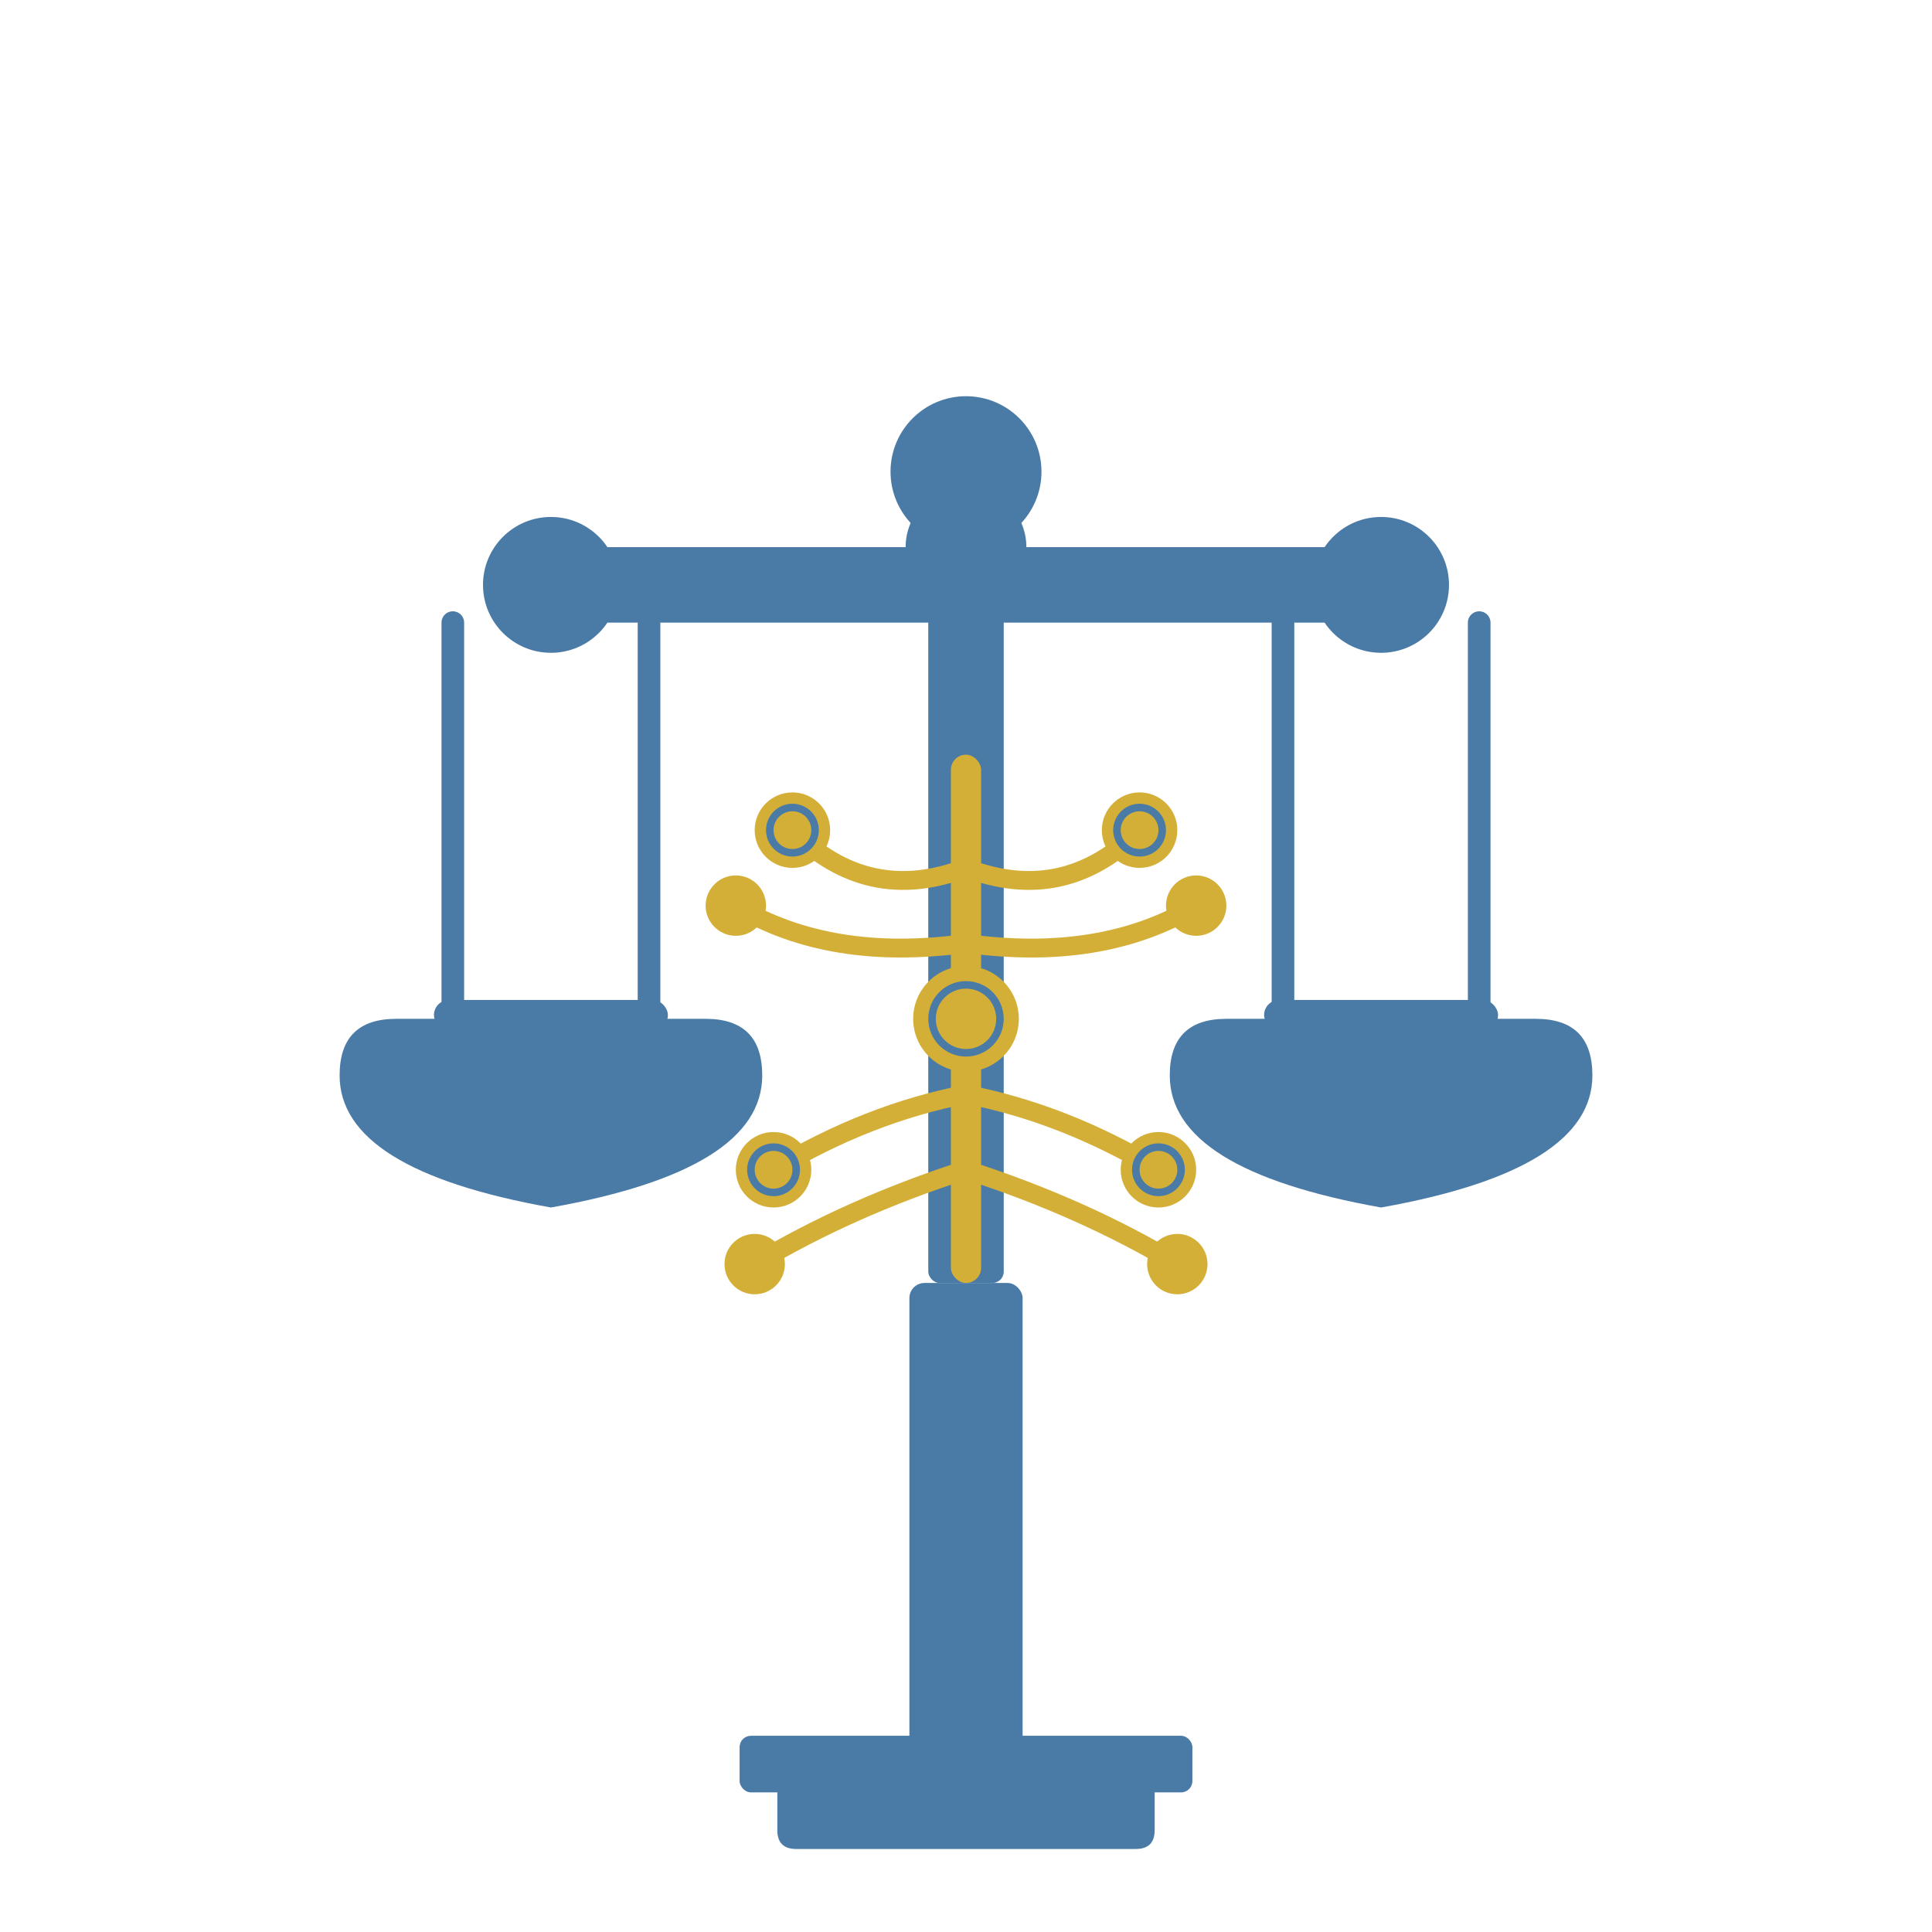 <svg width="512" height="512" viewBox="0 0 512 512" xmlns="http://www.w3.org/2000/svg">
  <!-- Balance de justice en bleu #4A7BA7 -->
  <g id="balance">
    <!-- Socle/Base -->
    <path d="M 206 470 L 206 485 Q 206 490 211 490 L 301 490 Q 306 490 306 485 L 306 470 Z" fill="#4A7BA7"/>
    <rect x="196" y="460" width="120" height="15" rx="3" fill="#4A7BA7"/>
    
    <!-- Pied central -->
    <rect x="241" y="340" width="30" height="125" rx="4" fill="#4A7BA7"/>
    
    <!-- Barre horizontale principale -->
    <g id="main-beam">
      <ellipse cx="146" cy="155" rx="18" ry="18" fill="#4A7BA7"/>
      <ellipse cx="366" cy="155" rx="18" ry="18" fill="#4A7BA7"/>
      <rect x="146" y="145" width="220" height="20" rx="10" fill="#4A7BA7"/>
    </g>
    
    <!-- Support central vertical -->
    <rect x="246" y="155" width="20" height="185" rx="3" fill="#4A7BA7"/>
    
    <!-- Sommet décoratif -->
    <circle cx="256" cy="145" r="16" fill="#4A7BA7"/>
    <circle cx="256" cy="125" r="20" fill="#4A7BA7"/>
    
    <!-- Plateau gauche -->
    <g id="left-scale">
      <!-- Chaînes de suspension -->
      <line x1="120" y1="165" x2="120" y2="270" stroke="#4A7BA7" stroke-width="6" stroke-linecap="round"/>
      <line x1="172" y1="165" x2="172" y2="270" stroke="#4A7BA7" stroke-width="6" stroke-linecap="round"/>
      
      <!-- Barre de suspension -->
      <rect x="115" y="265" width="62" height="8" rx="4" fill="#4A7BA7"/>
      
      <!-- Plateau -->
      <path d="M 90 285 Q 90 270 105 270 L 187 270 Q 202 270 202 285 Q 202 310 146 320 Q 90 310 90 285 Z" fill="#4A7BA7"/>
    </g>
    
    <!-- Plateau droit -->
    <g id="right-scale">
      <!-- Chaînes de suspension -->
      <line x1="340" y1="165" x2="340" y2="270" stroke="#4A7BA7" stroke-width="6" stroke-linecap="round"/>
      <line x1="392" y1="165" x2="392" y2="270" stroke="#4A7BA7" stroke-width="6" stroke-linecap="round"/>
      
      <!-- Barre de suspension -->
      <rect x="335" y="265" width="62" height="8" rx="4" fill="#4A7BA7"/>
      
      <!-- Plateau -->
      <path d="M 310 285 Q 310 270 325 270 L 407 270 Q 422 270 422 285 Q 422 310 366 320 Q 310 310 310 285 Z" fill="#4A7BA7"/>
    </g>
  </g>
  
  <!-- Circuits d'IA en or #D4AF37 -->
  <g id="ai-circuit">
    <!-- Circuit central - arbre de circuits -->
    <g id="circuit-tree">
      <!-- Tronc central -->
      <rect x="252" y="200" width="8" height="140" rx="4" fill="#D4AF37"/>
      
      <!-- Nœud central -->
      <circle cx="256" cy="270" r="14" fill="#D4AF37"/>
      <circle cx="256" cy="270" r="9" fill="none" stroke="#4A7BA7" stroke-width="2"/>
      
      <!-- Branches supérieures gauches -->
      <path d="M 256 230 Q 230 240 210 220" stroke="#D4AF37" stroke-width="5" stroke-linecap="round" fill="none"/>
      <circle cx="210" cy="220" r="10" fill="#D4AF37"/>
      <circle cx="210" cy="220" r="6" fill="none" stroke="#4A7BA7" stroke-width="2"/>
      
      <path d="M 256 250 Q 220 255 195 240" stroke="#D4AF37" stroke-width="5" stroke-linecap="round" fill="none"/>
      <circle cx="195" cy="240" r="8" fill="#D4AF37"/>
      
      <!-- Branches supérieures droites -->
      <path d="M 256 230 Q 282 240 302 220" stroke="#D4AF37" stroke-width="5" stroke-linecap="round" fill="none"/>
      <circle cx="302" cy="220" r="10" fill="#D4AF37"/>
      <circle cx="302" cy="220" r="6" fill="none" stroke="#4A7BA7" stroke-width="2"/>
      
      <path d="M 256 250 Q 292 255 317 240" stroke="#D4AF37" stroke-width="5" stroke-linecap="round" fill="none"/>
      <circle cx="317" cy="240" r="8" fill="#D4AF37"/>
      
      <!-- Branches inférieures gauches -->
      <path d="M 256 290 Q 230 295 205 310" stroke="#D4AF37" stroke-width="5" stroke-linecap="round" fill="none"/>
      <circle cx="205" cy="310" r="10" fill="#D4AF37"/>
      <circle cx="205" cy="310" r="6" fill="none" stroke="#4A7BA7" stroke-width="2"/>
      
      <path d="M 256 310 Q 225 320 200 335" stroke="#D4AF37" stroke-width="5" stroke-linecap="round" fill="none"/>
      <circle cx="200" cy="335" r="8" fill="#D4AF37"/>
      
      <!-- Branches inférieures droites -->
      <path d="M 256 290 Q 282 295 307 310" stroke="#D4AF37" stroke-width="5" stroke-linecap="round" fill="none"/>
      <circle cx="307" cy="310" r="10" fill="#D4AF37"/>
      <circle cx="307" cy="310" r="6" fill="none" stroke="#4A7BA7" stroke-width="2"/>
      
      <path d="M 256 310 Q 287 320 312 335" stroke="#D4AF37" stroke-width="5" stroke-linecap="round" fill="none"/>
      <circle cx="312" cy="335" r="8" fill="#D4AF37"/>
    </g>
  </g>
</svg>
